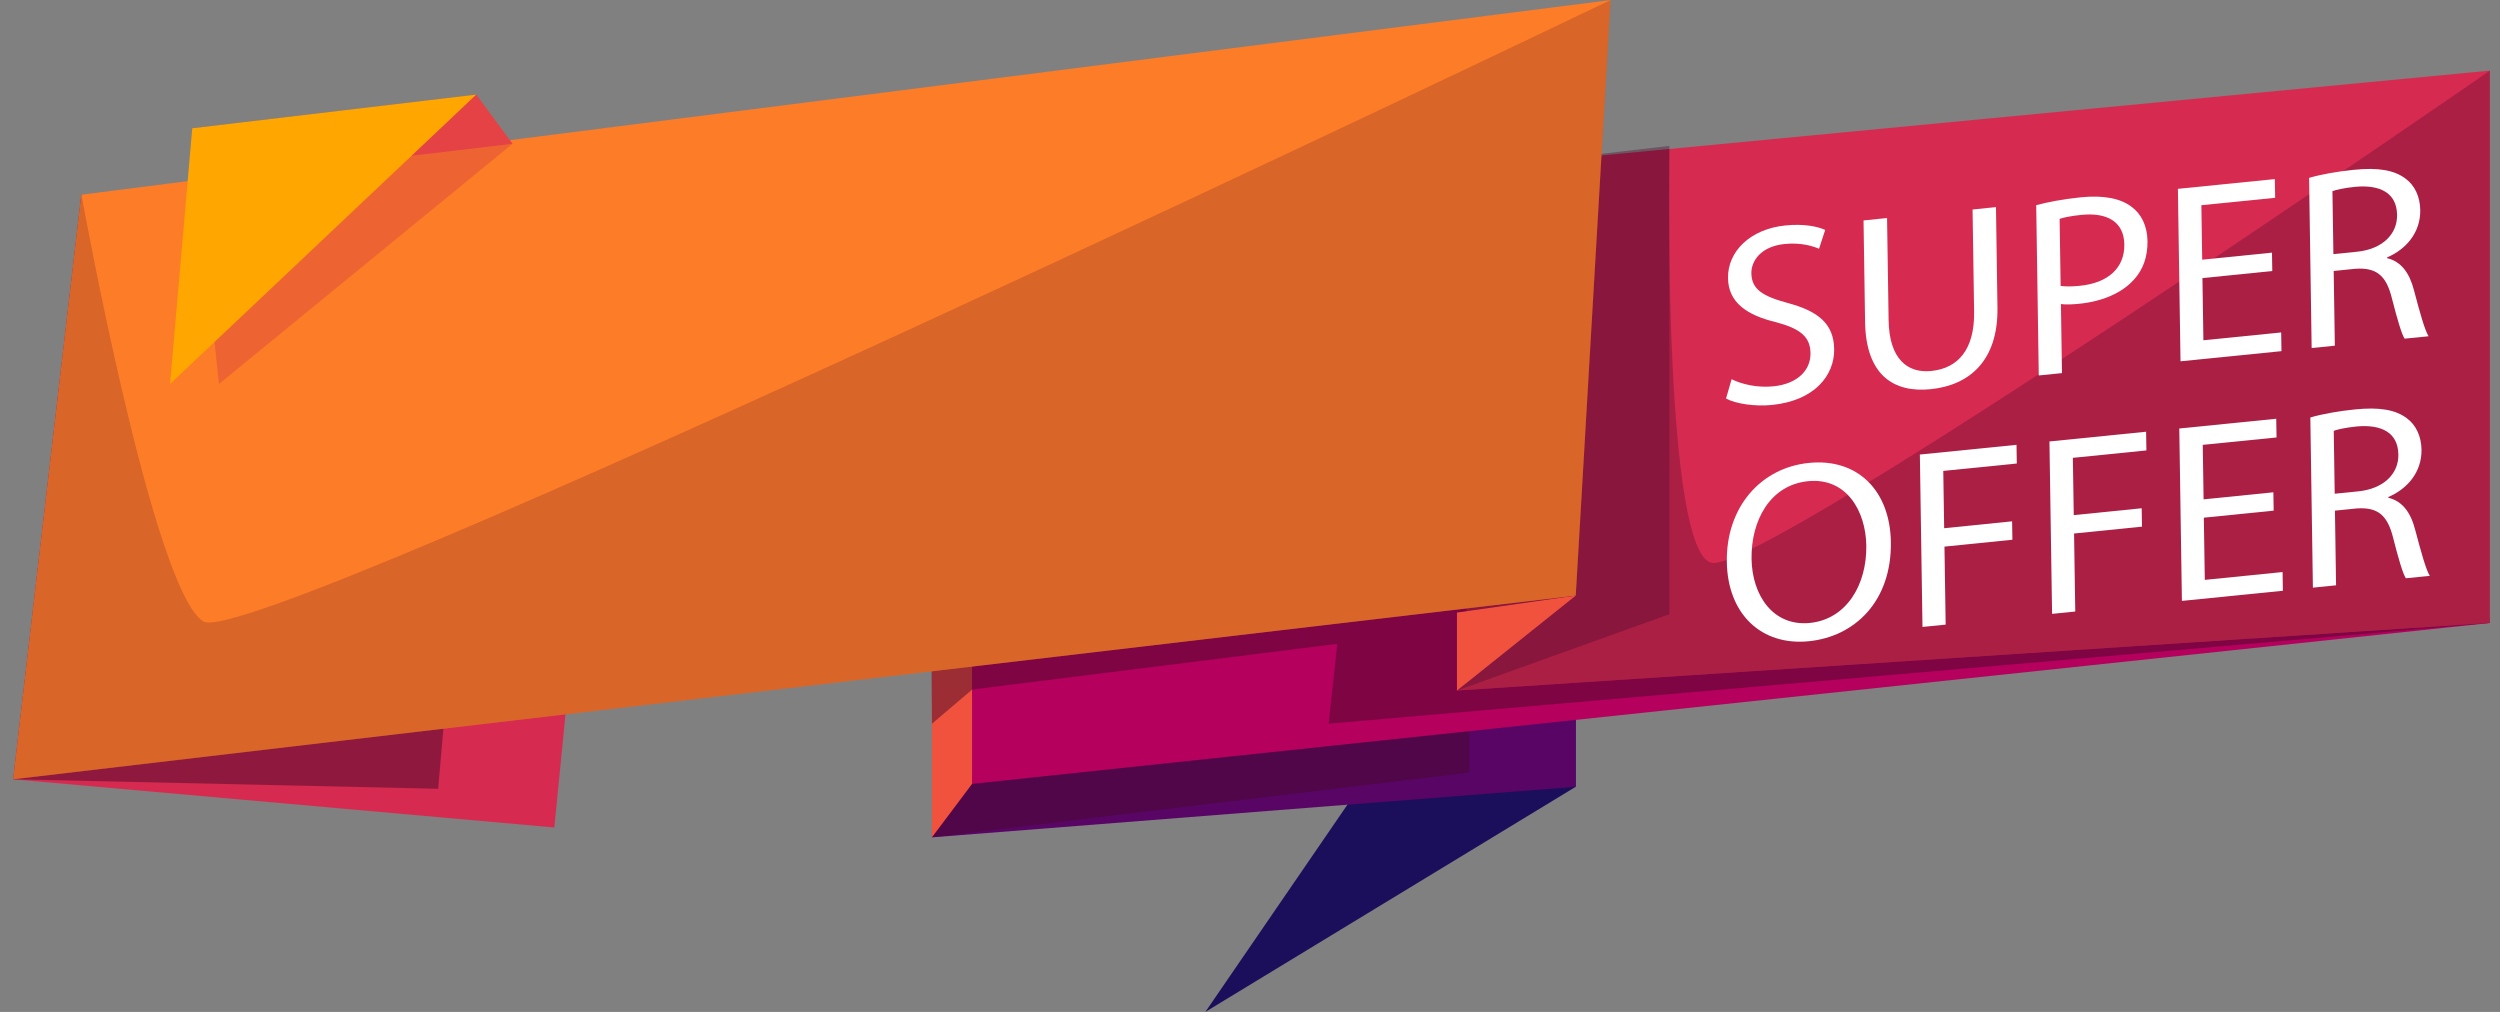<svg width="126" height="51" viewBox="0 0 126 51" fill="none" xmlns="http://www.w3.org/2000/svg">
                                <rect x="0" y="0" width="126" height="51" fill="#808080" stroke="none"/>
                                <path d="M79.417 39.653L60.75 51L79.417 23.77V39.653Z" fill="#1B0F5C"/>
                                <path d="M46.969 42.202L79.416 39.652V32.411H47.134L46.969 42.202Z" fill="#590565"/>
                                <path opacity="0.5" d="M46.969 42.203L74.057 38.936V36.063L48.513 36.922L46.969 42.203Z" fill="#49082C"/>
                                <path d="M125.491 31.397L48.992 39.508V28.777L124.413 21.509L125.491 31.397Z" fill="#B5005D"/>
                                <path d="M46.969 42.203L48.992 39.508V28.362L46.969 29.587V42.203Z" fill="#F0523E"/>
                                <path opacity="0.5" d="M125.494 31.397L70.086 7.753L67.621 30.436L46.945 32.923L46.972 36.473L48.996 34.754L67.401 32.45L66.964 36.473L125.494 31.397Z" fill="#49082C"/>
                                <path d="M125.489 3.559V31.393L123.927 31.496L73.43 34.802L76.693 8.219L84.133 7.509L125.489 3.559Z" fill="#D72A50"/>
                                <path opacity="0.3" d="M125.489 3.559V31.393L73.43 34.802L76.693 8.219L84.133 7.509C84.106 9.397 83.901 27.732 86.247 28.362C88.716 29.021 125.489 3.559 125.489 3.559Z" fill="#49082C"/>
                                <path opacity="0.35" d="M73.43 34.805L84.136 30.957V7.353L76.696 8.22L73.43 34.805Z" fill="#49082C"/>
                                <path d="M0.664 39.276L27.939 41.706L30.61 14.602L4.099 9.812L0.664 39.276Z" fill="#D72A50"/>
                                <path opacity="0.5" d="M0.664 39.276L22.083 39.755L24.245 15.051L4.099 9.812L0.664 39.276Z" fill="#49082C"/>
                                <path d="M0.664 39.276L79.418 30.018L81.173 0.003L4.099 9.812L0.664 39.276Z" fill="#FD7C27"/>
                                <path d="M87.275 19.115C87.802 19.371 88.573 19.552 89.38 19.471C90.575 19.35 91.264 18.673 91.249 17.797C91.237 16.984 90.747 16.568 89.518 16.24C88.034 15.885 87.11 15.243 87.091 14.018C87.07 12.663 88.224 11.54 89.982 11.363C90.909 11.269 91.584 11.408 91.99 11.588L91.68 12.537C91.382 12.41 90.774 12.214 89.955 12.296C88.72 12.419 88.26 13.178 88.269 13.771C88.281 14.584 88.838 14.927 90.093 15.268C91.632 15.68 92.421 16.312 92.442 17.589C92.463 18.929 91.445 20.193 89.311 20.41C88.437 20.497 87.48 20.35 86.992 20.088L87.272 19.115H87.275Z" fill="white"/>
                                <path d="M95.108 10.992L95.186 16.138C95.216 18.086 96.129 18.821 97.336 18.697C98.679 18.562 99.525 17.625 99.495 15.704L99.417 10.559L100.597 10.438L100.672 15.506C100.711 18.173 99.266 19.417 97.306 19.615C95.454 19.802 94.042 18.923 94 16.228L93.922 11.11L95.102 10.989L95.108 10.992Z" fill="white"/>
                                <path d="M102.628 10.339C103.191 10.191 103.929 10.041 104.868 9.945C106.021 9.827 106.873 10.002 107.415 10.411C107.918 10.773 108.222 11.375 108.234 12.149C108.246 12.934 108.014 13.579 107.566 14.075C106.958 14.768 105.955 15.192 104.814 15.307C104.465 15.343 104.142 15.361 103.871 15.325L103.923 18.805L102.754 18.923L102.625 10.336L102.628 10.339ZM103.859 14.41C104.115 14.449 104.438 14.443 104.826 14.404C106.235 14.262 107.084 13.518 107.066 12.317C107.048 11.17 106.193 10.7 104.904 10.83C104.395 10.881 104.007 10.959 103.805 11.031L103.856 14.41H103.859Z" fill="white"/>
                                <path d="M114.52 13.66L111.003 14.015L111.051 17.149L114.971 16.755L114.986 17.698L109.898 18.209L109.766 9.517L114.652 9.026L114.667 9.969L110.949 10.342L110.991 13.088L114.508 12.733L114.523 13.66H114.52Z" fill="white"/>
                                <path d="M116.375 8.966C116.965 8.791 117.808 8.641 118.615 8.56C119.865 8.433 120.671 8.572 121.243 9.005C121.707 9.345 121.969 9.914 121.981 10.583C121.999 11.73 121.259 12.567 120.31 12.973V13.012C121.012 13.175 121.439 13.75 121.665 14.632C121.978 15.816 122.207 16.631 122.4 16.948L121.192 17.068C121.042 16.839 120.828 16.111 120.557 15.054C120.271 13.883 119.78 13.479 118.72 13.545L117.618 13.657L117.676 17.423L116.507 17.541L116.378 8.966H116.375ZM117.6 12.808L118.796 12.687C120.045 12.561 120.828 11.823 120.813 10.83C120.795 9.71 119.943 9.303 118.708 9.415C118.145 9.472 117.742 9.565 117.555 9.634L117.603 12.808H117.6Z" fill="white"/>
                                <path d="M95.3 27.317C95.345 30.309 93.475 32.086 91.166 32.318C88.775 32.559 87.071 30.948 87.032 28.319C86.99 25.558 88.748 23.574 91.166 23.331C93.635 23.081 95.26 24.739 95.3 27.317ZM88.278 28.166C88.306 30.023 89.377 31.58 91.217 31.396C93.069 31.21 94.092 29.466 94.062 27.494C94.035 25.766 93.069 24.056 91.124 24.252C89.191 24.448 88.251 26.26 88.278 28.166Z" fill="white"/>
                                <path d="M96.758 22.909L101.632 22.419L101.647 23.361L97.941 23.734L97.986 26.622L101.41 26.275L101.425 27.203L98.001 27.549L98.061 31.481L96.893 31.598L96.761 22.909H96.758Z" fill="white"/>
                                <path d="M103.289 22.25L108.164 21.759L108.179 22.701L104.472 23.075L104.517 25.962L107.941 25.616L107.956 26.543L104.533 26.889L104.593 30.821L103.425 30.939L103.292 22.25H103.289Z" fill="white"/>
                                <path d="M114.59 25.736L111.073 26.091L111.122 29.226L115.042 28.831L115.057 29.774L109.968 30.285L109.836 21.596L114.722 21.105L114.738 22.048L111.019 22.421L111.061 25.167L114.578 24.812L114.593 25.739L114.59 25.736Z" fill="white"/>
                                <path d="M116.438 21.042C117.028 20.867 117.871 20.717 118.678 20.636C119.927 20.509 120.734 20.648 121.306 21.081C121.77 21.422 122.032 21.991 122.044 22.659C122.062 23.806 121.321 24.643 120.373 25.049V25.089C121.074 25.251 121.502 25.826 121.727 26.709C122.041 27.892 122.269 28.708 122.462 29.024L121.255 29.144C121.104 28.915 120.89 28.187 120.62 27.13C120.333 25.959 119.843 25.555 118.783 25.625L117.681 25.736L117.738 29.5L116.57 29.617L116.441 21.042H116.438ZM117.666 24.884L118.861 24.764C120.111 24.637 120.893 23.899 120.878 22.909C120.86 21.786 120.008 21.382 118.774 21.494C118.211 21.551 117.807 21.644 117.621 21.714L117.669 24.887L117.666 24.884Z" fill="white"/>
                                <path d="M73.43 34.805L79.418 30.018L73.43 30.873V34.805Z" fill="#F0523E"/>
                                <path d="M24.001 4.766L25.832 7.247L9.453 9.18L24.001 4.766Z" fill="#F0523E"/>
                                <g style="mix-blend-mode:multiply" opacity="0.2">
                                <path d="M9.688 6.464L11.033 19.354L25.831 7.247L24.001 4.766L9.688 6.464Z" fill="#B5005D"/>
                                </g>
                                <path d="M9.69 6.464L8.57 19.354L24.004 4.766L9.69 6.464Z" fill="#FFA600"/>
                                <g style="mix-blend-mode:overlay" opacity="0.2">
                                <path d="M4.104 9.812C4.104 9.812 7.72 29.843 10.261 31.327C12.802 32.812 81.178 0 81.178 0L79.422 30.015L0.672 39.276L4.107 9.812H4.104Z" fill="#49082C"/>
                                </g>
                                <!-- <path d="M16.6799 29.9605L16.564 28.8787L19.2474 25.3889C19.6334 24.8862 19.9661 24.4375 20.2456 24.0428C20.524 23.6375 20.7293 23.2508 20.8615 22.8826C20.9925 22.5038 21.0365 22.1129 20.9933 21.7099C20.9194 21.0205 20.6779 20.569 20.2688 20.3554C19.8692 20.13 19.2929 20.0577 18.5398 20.1384C18.2641 20.1679 17.9588 20.2221 17.6239 20.3009C17.288 20.3691 16.9637 20.4468 16.6512 20.5339C16.3482 20.6093 16.0882 20.6854 15.8711 20.7623L15.6631 19.7226C15.8791 19.6351 16.148 19.5419 16.47 19.443C16.7919 19.3441 17.1415 19.253 17.5188 19.1697C17.9055 19.0746 18.2845 19.0072 18.6557 18.9674C19.7693 18.848 20.6258 18.9815 21.225 19.3679C21.8349 19.7531 22.1927 20.4388 22.2984 21.4252C22.3541 21.9449 22.3192 22.4206 22.1939 22.8525C22.0791 23.2831 21.8789 23.7176 21.5933 24.1559C21.3172 24.5824 20.9561 25.0663 20.5099 25.6076L18.056 28.6866L23.2741 28.1274L23.3935 29.241L16.6799 29.9605ZM28.986 28.7864C28.5936 28.8285 28.1771 28.8463 27.7366 28.8399C27.2961 28.8335 26.8709 28.82 26.461 28.7996C26.0607 28.7674 25.7245 28.7337 25.4525 28.6985L25.4866 27.665C25.7563 27.679 26.0801 27.6979 26.4582 27.7218C26.8351 27.735 27.222 27.7418 27.619 27.7422C28.0254 27.7308 28.3983 27.7069 28.7377 27.6705C29.4589 27.5933 30.0042 27.3256 30.3735 26.8677C30.7534 26.4086 30.9013 25.7866 30.8171 25.0018C30.7603 24.4715 30.6258 24.0675 30.4137 23.7898C30.2004 23.5016 29.9226 23.3115 29.5802 23.2194C29.2377 23.1274 28.8491 23.1047 28.4143 23.1513C28.0961 23.1854 27.7813 23.2513 27.47 23.349C27.1586 23.4468 26.8755 23.5576 26.6205 23.6814C26.3656 23.8053 26.1584 23.9241 25.999 24.0377L25.1211 23.9548L24.8227 18.4673L30.9476 17.8109L31.0704 18.9563L25.9954 19.5003L26.0688 22.8877C26.24 22.7836 26.4531 22.6695 26.708 22.5457C26.9629 22.4218 27.2408 22.3116 27.5415 22.215C27.8411 22.1077 28.1394 22.0382 28.4364 22.0064C29.1258 21.9325 29.7311 21.9749 30.2523 22.1336C30.7724 22.2817 31.1947 22.569 31.5193 22.9955C31.8428 23.4114 32.0449 23.9959 32.1256 24.7489C32.212 25.5549 32.141 26.2437 31.9126 26.8153C31.6949 27.3858 31.3356 27.8373 30.8349 28.1699C30.3447 28.5014 29.7284 28.7069 28.986 28.7864ZM36.6484 28.1261L35.8274 27.9728L37.9509 16.7063L38.7736 16.8756L36.6484 28.1261ZM34.917 21.7302C34.5564 21.7689 34.235 21.7229 33.9528 21.5922C33.6801 21.4498 33.4518 21.2221 33.2681 20.9093C33.0939 20.5847 32.9794 20.1678 32.9249 19.6587C32.8703 19.1496 32.8949 18.7286 32.9987 18.3957C33.112 18.051 33.2879 17.7907 33.5265 17.615C33.7746 17.4275 34.079 17.3144 34.4396 17.2757C34.8002 17.2371 35.1163 17.2837 35.3879 17.4155C35.6689 17.5355 35.896 17.7526 36.0691 18.0666C36.2517 18.3689 36.3703 18.7745 36.4248 19.2836C36.4794 19.7927 36.4506 20.2249 36.3385 20.5802C36.2359 20.9238 36.0611 21.1946 35.8141 21.3927C35.5766 21.5791 35.2776 21.6916 34.917 21.7302ZM34.8266 20.8871C35.0175 20.8666 35.1603 20.7977 35.255 20.6802C35.3603 20.5617 35.4228 20.3941 35.4425 20.1774C35.4728 19.9596 35.4715 19.6969 35.4385 19.3893C35.4055 19.0818 35.3517 18.8301 35.2771 18.6342C35.2131 18.4373 35.1176 18.2973 34.9907 18.2143C34.8733 18.1197 34.7191 18.0825 34.5282 18.103C34.3373 18.1235 34.1892 18.193 34.0839 18.3115C33.9881 18.4184 33.9245 18.5754 33.893 18.7826C33.8722 18.9886 33.8783 19.2454 33.9112 19.553C33.9442 19.8606 33.9933 20.1182 34.0584 20.3257C34.1342 20.5322 34.2308 20.6827 34.3482 20.7774C34.4762 20.871 34.6357 20.9075 34.8266 20.8871ZM40.133 27.6079C39.7724 27.6465 39.451 27.6005 39.1688 27.4698C38.8855 27.3285 38.652 27.1015 38.4682 26.7886C38.294 26.464 38.1796 26.0471 38.125 25.538C38.0705 25.029 38.0951 24.6079 38.1988 24.275C38.3121 23.9303 38.4933 23.6695 38.7426 23.4926C38.9907 23.3051 39.295 23.192 39.6556 23.1534C40.0162 23.1147 40.3323 23.1613 40.6039 23.2931C40.885 23.4132 41.1121 23.6302 41.2852 23.9442C41.4678 24.2465 41.5869 24.6575 41.6426 25.1771C41.6972 25.6862 41.6684 26.1184 41.5563 26.4737C41.4536 26.8173 41.2783 27.0828 41.0302 27.2703C40.7927 27.4567 40.4936 27.5692 40.133 27.6079ZM40.0444 26.7806C40.2353 26.7601 40.3781 26.6912 40.4728 26.5738C40.5781 26.4552 40.6406 26.2876 40.6602 26.0709C40.6905 25.8531 40.6892 25.5904 40.6562 25.2829C40.6221 24.9647 40.5678 24.7077 40.4932 24.5118C40.4291 24.3149 40.3337 24.1749 40.2068 24.092C40.0905 24.0079 39.9369 23.9761 39.746 23.9965C39.5551 24.017 39.4064 24.0812 39.3 24.1892C39.2041 24.296 39.1405 24.453 39.1091 24.6602C39.0776 24.8674 39.0784 25.1248 39.1114 25.4323C39.1443 25.7399 39.1993 26.0022 39.2762 26.2193C39.3519 26.4257 39.4485 26.5763 39.566 26.6709C39.694 26.7645 39.8535 26.801 40.0444 26.7806ZM51.0513 26.4377C49.9058 26.5605 48.9922 26.4438 48.3104 26.0878C47.6391 25.7306 47.1319 25.152 46.7887 24.352C46.455 23.5403 46.2228 22.5246 46.092 21.3049C45.9613 20.0853 45.9778 19.0375 46.1414 18.1618C46.305 17.286 46.6758 16.5919 47.2538 16.0794C47.8413 15.5551 48.7024 15.2322 49.8373 15.1106C50.9721 14.9889 51.8763 15.1173 52.5498 15.4957C53.2339 15.8729 53.7492 16.4775 54.0958 17.3093C54.4413 18.1305 54.6794 19.1509 54.8101 20.3706C54.9442 21.6221 54.9289 22.6804 54.7642 23.5456C54.6089 24.399 54.2353 25.0666 53.6432 25.5484C53.0607 26.0185 52.1967 26.3149 51.0513 26.4377ZM50.9302 25.3082C51.7681 25.2184 52.3874 24.9911 52.7881 24.6263C53.1889 24.2615 53.4335 23.7418 53.5221 23.0672C53.6096 22.382 53.5988 21.5303 53.4897 20.5121C53.384 19.5257 53.2099 18.7023 52.9674 18.0417C52.7345 17.3693 52.3818 16.8815 51.9095 16.5781C51.436 16.2641 50.7856 16.1514 49.9583 16.2401C49.1311 16.3288 48.5193 16.5767 48.1231 16.9839C47.7258 17.3805 47.4787 17.9273 47.3817 18.6242C47.2954 19.3201 47.3056 20.1665 47.4125 21.1634C47.5182 22.1498 47.6864 22.9685 47.9171 23.6196C48.1467 24.2601 48.4971 24.7268 48.9683 25.0196C49.4384 25.3018 50.0923 25.398 50.9302 25.3082ZM57.623 25.5724L56.4448 14.5794L63.047 13.8718L63.168 15.0013L57.8386 15.5725L58.2921 19.8043L62.7943 19.3218L62.9154 20.4513L58.4132 20.9338L58.8957 25.436L57.623 25.5724ZM65.9969 24.675L64.8187 13.6819L71.4209 12.9743L71.542 14.1039L66.2125 14.6751L66.666 18.9068L71.1682 18.4243L71.2893 19.5538L66.7871 20.0364L67.2696 24.5386L65.9969 24.675Z" fill="white"/> -->
       
                                </svg>